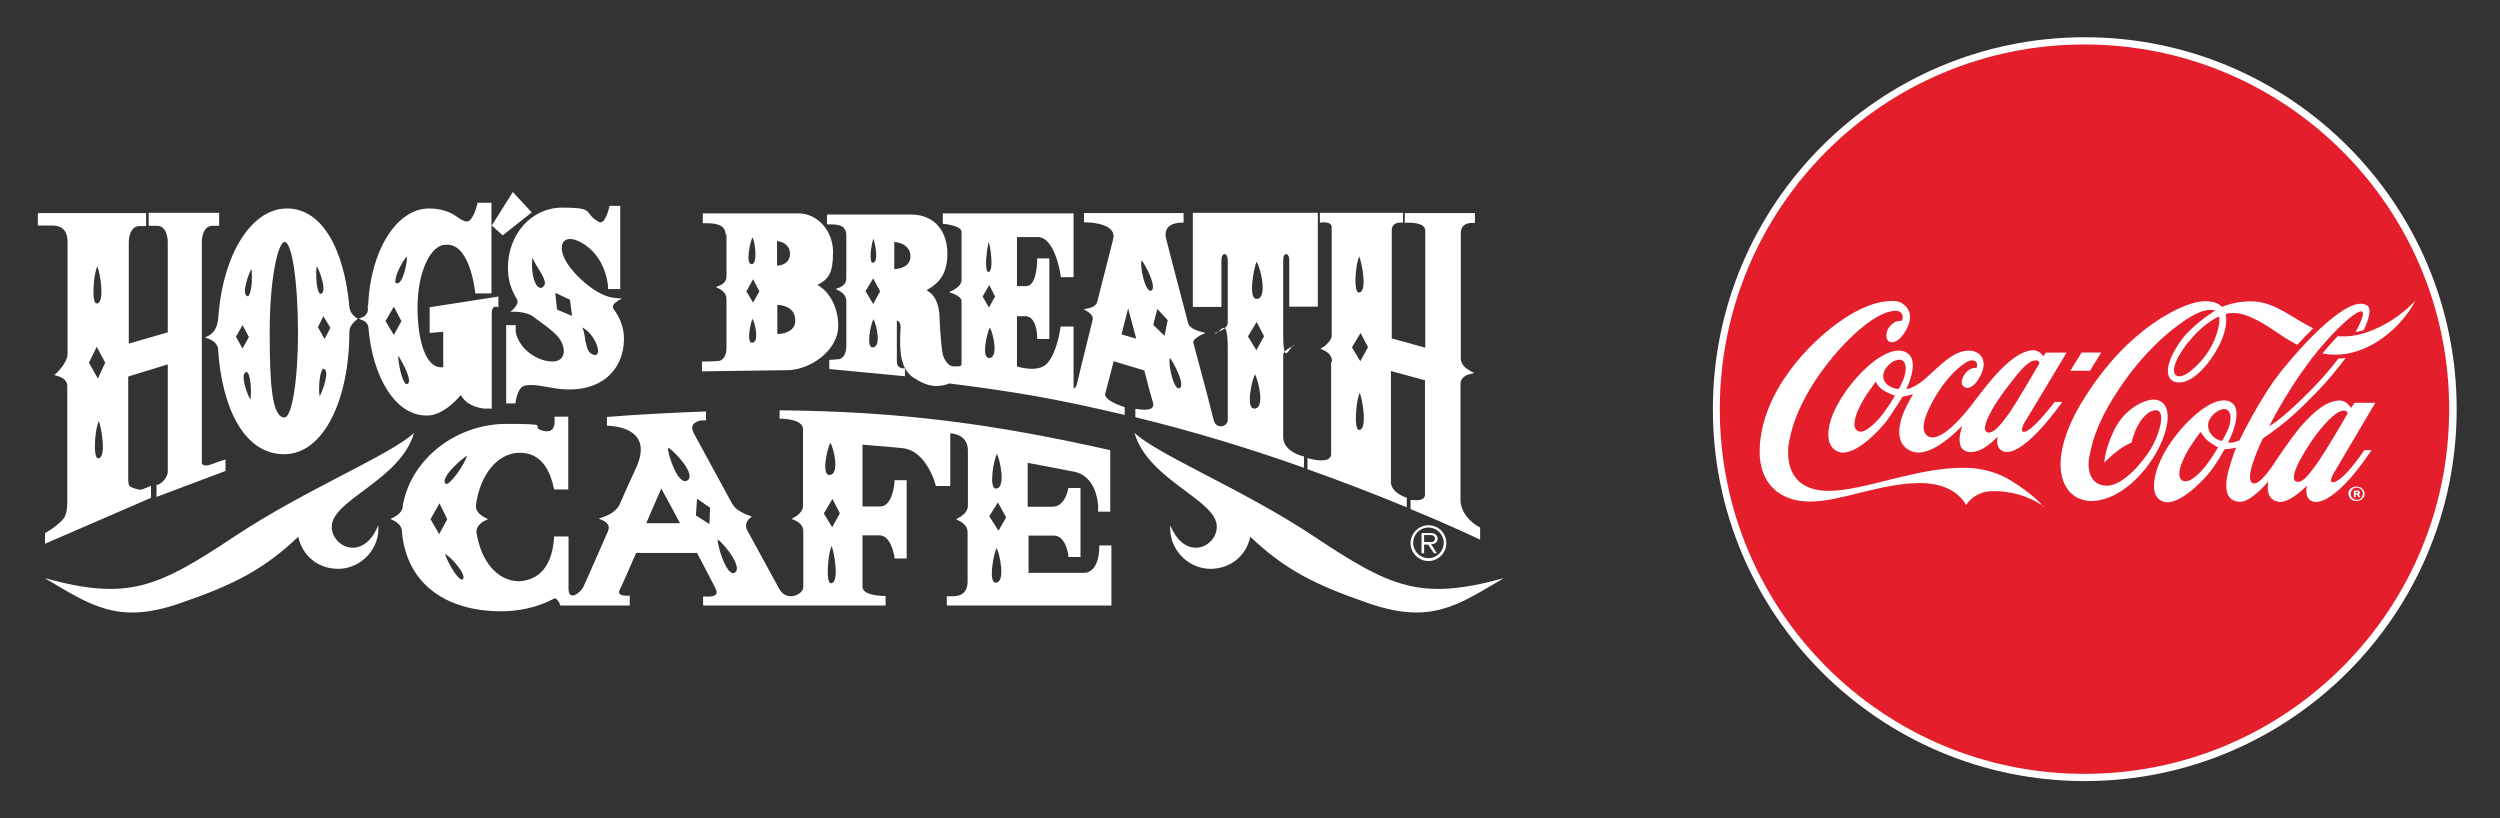 <?xml version="1.0" encoding="UTF-8"?>
<svg id="Layer_1" xmlns="http://www.w3.org/2000/svg" version="1.1" viewBox="0 0 865.8 283.3">
  <rect x="0" y="0" width="865.8" height="283.3" fill="#333333" stroke="none"/>
  <!-- Generator: Adobe Illustrator 29.1.0, SVG Export Plug-In . SVG Version: 2.1.0 Build 142)  -->
  <defs>
    <style>
      .st0 {
        fill: #fff;
      }

      .st1 {
        fill: #e41e2b;
      }
    </style>
  </defs>
  <path class="st0" d="M290.9,177.8l-2.6-5-3,5,2.9,4.8,2.7-4.9ZM246,175.9l-4.6-3.2-.4,5.8,4.7,3,.2-5.5h0ZM154.9,179.8l-2.7-5.5-3.1,5.5,3,5.2,2.8-5.2h0ZM161.9,157.7c-1.9,1-9.6,7.8-7.6,9.8.9.9,4.2-3.7,4.6-4.3,1.1-1.7,2.3-3.6,2.9-5.5M345.2,189.7c-1.1,1.9-3,12-.4,12.1,3.6,0,1.4-10.1.4-11.9h0ZM345.3,157.1c-1.1,1.9-3,12-.4,12.1,3.6,0,1.4-10.1.4-11.9h0ZM287.6,153.3c-1.1,1.8-3.2,11.1-.4,11.2,3.7,0,1.6-9.2.4-11.1h0ZM248.5,186.8c0,2.4,3.1,12.7,5.8,11.6,3.4-1.6-3.7-10.2-5.5-11.4,0,0-.2-.1-.2-.1ZM231.3,155.1c0,2.4,3.4,12.7,6.5,11.4,3.8-1.7-4.1-10.1-6.1-11.3h-.4v-.2ZM154.1,191.8c.6,2.1,3.7,8.1,5.7,8.9h.4c1.3-1-1.6-4.7-2.2-5.3-1.1-1.3-2.4-2.7-3.9-3.6M288,189.1c-1.1,2.5-1.6,8.5-1.2,11.1.2,1.4.6,1.8,1,1.8,3,0,1.1-11,.2-12.9M348.4,179.1l-2.8-5.1-3,4.8,3.2,5,2.7-4.7h0ZM86.2,116.7l-2.2-4.1-2.3,4,2.3,4.1,2.2-4ZM114.4,113.5l-2.4-4-1.9,3.8,2.3,4.1,2.1-4h0ZM139,111.2l-2.6-5-2.9,5,2.9,4.8,2.7-4.9h0ZM197.4,103.8l-5.1-2.4.6,5.8,5.2,2.2-.7-5.5h0ZM263,100.9l-2.2-4.2-2.3,4.2,2.3,3.9s2.2-3.9,2.2-3.9ZM202.9,118.6c.4,2.2.9,3.9,3.1,4.4,2.2-.3.6-4,0-5-1.1-2.1-2.8-3.9-4.4-4.6.9,1.6.9,3.5,1.2,5.2M299.8,100.9l2.6,4.4,2.4-4.4-2.4-4.5-2.7,4.5ZM344.6,102.7l-2-4-2.3,4,2.2,3.8,2.1-3.8ZM404.5,111l-3.7-4-1.4,5.5,3.9,3.8,1.1-5.4h0ZM437.8,116.5l-2.6-5-3,5,2.9,4.8,2.7-4.9h0ZM473.8,120.3l-2.6-5-3,5,2.9,4.8,2.7-4.9h0ZM87.1,93.1c-.9,1.4-3.7,8.9-1.4,9.5,1,.2,1.5-4.2,1.5-4.7,0-1.5.1-3.2-.1-4.8M110.7,137.2c.9-1.4,3.7-8.9,1.4-9.5-1-.2-1.5,4.2-1.5,4.7-.1,1.5-.2,3.2.1,4.8M86.7,138.4c.4-2.1.2-6.5-.5-8.5-.4-1-.7-1.1-.9-1.1-2.4.7.5,8.2,1.4,9.6M109.7,92.2c-.4,2.1-.2,6.5.5,8.5.4,1,.7,1.1.9,1.1,2.4-.7-.5-8.3-1.4-9.6M140.9,88.8c-1.5,1.6-3.6,5.7-3.9,7.8-.2,1.2,0,1.4.2,1.5,2.3.7,3.7-6.9,3.7-8.3v-1h0ZM137.9,123.2c0,2.2,1.1,8.5,2.7,9.8h.4c2.2-.6-1.8-7.8-2.5-8.9-.2-.4-.4-.7-.6-.9M260.6,82.2c-.8,1.4-2.5,9.3-.3,9.3s1.2-7.8.3-9.3M260.6,110.4c-.6,1.2-2.2,8.2-.2,8.3,2.7,0,1.1-6.9.2-8.3M302.5,82.7c-.7,1.7-1.2,5.3-.9,7.2.1.9.4,1.1.6,1.1,2.2,0,.9-6.3.5-7.5,0-.4-.1-.6-.2-.8M302.5,110.5c-.9,1.6-2.7,9.8-.3,9.8,3.2,0,1.3-8.1.3-9.8M342.8,113.5c-1,1.7-3,10.4-.3,10.5,3.5,0,1.4-8.7.4-10.4h0q0,0,0,0ZM342.4,83.8l-.2.9c-.4,1.9-1.2,7.5-.3,9.2l.3.3c2.1,0,.8-8.2.5-9.4l-.3-.9h0ZM33.7,92.2c-1.1,2.5-1.6,8.5-1.2,11.1.2,1.4.6,1.8,1,1.8,3,0,1.1-11,.2-12.9M34.2,145.8c-1.1,2.4-1.6,8.5-1.2,11.1.2,1.4.6,1.8,1,1.8,3,0,1.1-10.9.2-12.9M188.7,97.8c-.2-2.3-3.4-6-4.3-8.6-.4,2.6-.1,7.1,1.3,9.4.6.9,1.2,1.2,1.9,1.1.9-.5,1.2-1.2,1.1-1.9M395.3,90.2c-.4,2.3.7,7.4,1.9,9.4.6,1,1,1.2,1.4,1.1,2.4-.9-2.1-9.3-3.2-10.5M405.1,124c-.4,2.3.7,7.4,1.9,9.4.6,1,1,1.2,1.4,1.1,2.4-.9-2.1-9.2-3.2-10.5M434.6,129.6c-.9,1.7-3.4,11.9-.2,11.9,3.9,0,1.3-10.1.2-11.9M435.2,90.5c-.9,2-3.1,13.1,0,13,3.9,0,1.4-10.8,0-12.8,0,0-.1-.2-.1-.2ZM470.7,88.8c-1,2.4-1.6,8.2-1.1,10.8.2,1.4.6,1.7,1,1.7,3.1,0,1-10.6.1-12.5M470.9,136c-1.1,2.5-1.6,8.5-1.2,11.1.2,1.4.6,1.8,1,1.8,3,0,1.1-11,.2-12.9M36.5,125.7l-3-5.6-2.7,5.5,3.1,5.5,2.5-5.4h0ZM494.7,182.7c-3,0-5.3,2.4-5.3,5.3s2.4,5.3,5.3,5.3,5.3-2.4,5.3-5.3c0-2.9-2.4-5.3-5.3-5.3M494.7,181.9c3.5,0,6.2,2.8,6.2,6.2s-2.8,6.2-6.2,6.2-6.2-2.8-6.2-6.2,2.8-6.2,6.2-6.2M495.4,187.8c.5,0,.9-.1,1.2-.4l.4-.8c0-.4-.1-.6-.4-.9-.2-.2-.6-.4-1.1-.4h-2.3v2.4h2.2,0ZM495.6,184.6c.7,0,1.3.2,1.7.6.4.4.6.8.6,1.3,0,.6-.2,1-.6,1.4-.4.4-1,.6-1.7.5l2,3.2h-1l-2-3h-1.4v3h-.9v-7h3.2ZM223.9,181.2h11.6c-2.8-5.3-5.4-10.1-6.5-12-.9,2-2.9,6.7-5.2,12M253.8,174.7c.7,1.9,4.7,3.6,6.6,4.2l-.9.7c-1.3,1.3-1.4,2.7-.7,4.1,5.3,9.7,10,18.3,11.1,20.3,2.6,4.6,8.3,1.9,8.3-.7v-19.3c0-2.5-2.2-3.6-4.1-4.3l1.6-.9c1.3-.9,2.5-2.2,2.4-3.9,0-12.2,0-24.2,0-26.2,0-3.3-5.7-3.7-8.1-3.7v-2.9c42.4.4,74.5,4.8,114.5,13.8v21.3h-4.2s0-1.3,0-2.4c-.5-4.9-2.7-10.2-8.1-11.4-7.4-1.5-14.2-2.7-16.3-3.1v15.2h8.5c3.5,0,5.1-3.6,5.6-6.5h4.2v23.9h-4.2s0-.9-.2-1.6c-.5-2.4-1.8-5.8-4.8-5.8h-8.8v12.9c0,0,19,0,19,0,4.7,0,5.6-6,5.5-9.5h4.2v20.8h-57v-3.2h1.7c3.4.1,5.5-1.4,5.5-5.2s0-9.6,0-17c0-2.4-2.1-3.6-4-4.5l1.5-.8c1.4-.9,2.6-2.2,2.6-3.9v-19c0-3.7-2.3-5.6-5.6-6h-.5c0,0,0,18.2,0,18.2h-5s-.3-1.2-.7-2.3c-1.8-4.7-5.2-10.2-10.8-10.8-7-.7-12.1-1-13.9-1.2,0,2.4,0,11.6,0,21.4h6.1c3.8,0,4.9-6.1,5-9.1h4.2v27.1h-4.2s0-1-.3-1.7c-.5-2.4-1.9-6.3-5-6.3s-4.6,0-5.8,0v17.8c0,2.9,6,3.2,8,3.2v3.3h-63.2v-3.1h1.6c2.1,0,4.1-.4,2.5-3.2-.9-1.7-3.3-6.5-6.2-11.9h-21.1c-2.7,6.2-5.1,11.7-5.6,12.6-1.4,2.5,2.2,2.2,3.4,2.2v3.4h-24l-.4-.9c-.4-.7-1.2-2.2-2.2-1.3-5.6,2.9-11.8,4.2-18,4.2-17.9,0-32.6-8.6-34.3-27.5,0-2.5-2.2-3.7-4-4.5,0,0,1.4-.6,1.6-.8,1.4-.8,2.8-2.1,2.7-3.9,3.1-16.9,19.3-28.2,35.8-28.2s8.3.7,11.9,2.1c4.5,1.7,5.2-1.4,4.8-4.6h4.8v25.2h-4.9c-1.3-6.3-4.2-12.7-11.9-12.7s-13.9,7.7-15.2,18.4c0,2.4,2.3,3.7,4.2,4.6l-1.6.8c-1.3.8-2.5,2.1-2.4,3.7,1.5,9.9,7.1,17,14.9,17,8.8-.6,11.6-8,12-15.5h5v18.2c0,4.2,3.9,1.6,5.1-.7,1-2,4.4-9.9,8.5-19.2,1.2-2.7-1.2-3.7-3.1-4.5,0,0,2.5-.8,3.7-1.5,1.3-.7,2.7-1.8,3.4-3.2,2-4.5,3.9-8.9,5.9-13.1,3.7-8.3.4-12.8-7.2-14.1-1.4-.2-3-.3-3-.3v-3c11.5-.9,22.9-1.5,34.3-1.9v3.1s-.9,0-1.5,0c-2.5.4-4.2,1.6-2.7,4.5,1,1.9,7,12.9,13.4,24.6M388.4,115.8l5.1,1.5-2.8-10.5-2.3,9h0ZM310.6,111.1v14.2c0,1.9,1.4,2.3,2.8,2.3v2.7l-26.2-2.5v-3.2s1.5,0,3.2-.2c1.4-.1,2.7-1.7,2.7-4.5v-15.6c0-2.4-2-3.4-3.7-4.2,1.7-.6,3.7-1.3,3.7-3.7v-14.7c0-3.8-2.7-4-6.1-4h-.6v-3.4h29.1c8.5,0,12.6,6.2,12.6,13.5s-3.1,10.4-7.2,12.7c2.8,1.6,3.9,4.1,4.4,7.8,0,0,.5,12.7,1.4,15.1.9,2.3,2.2,3.5,3.7,3.5s2.6.1,2.6-.9v-21.8c0-1.5-3.2-2.7-4.3-3,1.5-.7,4.3-2.1,4.3-4.2v-16.7c0-2.1-5.4-2.7-6.5-2.8v-3.6h45.3v22.1h-4.4c-.4-3.3-2.6-13.9-8-13.9h-7.2v17h3.2c3.7,0,3.8-8.6,3.8-9v-.6h4.2v27.9h-4.2v-.6c0-.3-.1-7.3-4.1-7.3h-2.9v17.4c1.6.5,7.7,2.1,10.6-1.2,2.5-2.9,4-8.6,4.5-12.6h4.5v20.7c0,.4,0,.7.1.7.4,0,.8-.5,1-1.3s2.7-11.3,5.5-22.4c.5-1.8-1.9-3-3.1-3.7,1.6-.3,4.2-.6,4.7-2.6,2.6-10.4,5.2-20.2,5.5-21.7,1.3-4.9-6.5-5.8-9.6-5.8h-.5v-3.2h34.5v3.3c-3-.1-7.3.8-6,5.8.8,3.1,4.1,15.9,7.6,29.1.5,2,4.3,2.9,6,3.3-.9.4-4.7,2-4.2,3.5,3.5,12.9,6.6,24.8,7,26.6.9,3.6,4.9,2.3,4.9.1,0,0,0-12,0-24.8s-3-4.3-4.6-5.3c1.6-.5,4.6-1.6,4.6-3.7,0-10.9,0-20.5,0-21.5,0-1.7-.7-2.2-1.1-2.2s-1.1.4-1.1,2.2v16.1h-9.9v-32.6h43.3v32.5h-9.9v-16.1c0-2.7-2.1-2.9-2.1,0s0,12.9,0,25.6,2.5,3.1,4,3.8c-1.1.5-4,2-4,3.4v28.5c0,3.9,4.2,6,7.2,6.7v3.9c-19.2-6.8-38.6-12.7-58.4-17.5v-2.9c.5,0,7.2,1.5,6.1-2.2-.3-.9-1.6-5.5-3-11.1l-10.6-3.2c-1.4,5.3-2.5,9.8-2.9,11-.9,2.5,6,4.7,6.7,4.9v2.7c-24.6-5.8-38-8-60.7-10.9-3.7,1.4-7.3,1.5-12.7-2.2-2.9-2-4-5.6-4.2-9.1-.4-3.4,0-6.7,0-8.3-.1-1.1-.4-2.1-1.5-2.2M251.3,81.3c0-4-4.5-4-7.3-4h-.6v-3.4h33.1c6.7,0,12,6.1,12,13.4s-1.5,9.3-5.4,11.4c4.7,2.6,7.2,8.4,7.2,14.2,0,8.5-9.8,15.3-17.7,15.3l-29.5.4v-3.4s4,0,5.8-.2c1.4-.1,2.7-1.7,2.7-4.5v-16.9c0-2.4-2-3.4-3.7-4.2,1.7-.6,3.7-1.3,3.7-3.7v-14.6h-.1ZM23.3,173.9v-40.2c0-2.5-2.5-3.3-4.5-3.8,0,0,1-.9,1.4-1.3,1.4-1.6,3.2-3.9,3.2-6.1v-38.6c0-4.1-1.9-5.8-5.4-5.8h-4.9v-4.3h37.5v4.5h-2.3c-2.5,0-3.7,2.6-3.7,5.7v35l13.5-3.9v-31.2c0-3.1-1.2-5.7-3.7-5.7h-2.9v-4.5h24.4v4.5h-2.3c-2.5,0-3.7,2.6-3.7,5.7v76.5c0,.4.8,1.2,2.7.6,1.9-.7,5.5-1.9,5.5-1.9v4l-23.9,9v-4.2h.4c1.6-.5,3.2-2.5,3.5-4.2,0-.5,0-.9,0-1.5v-36l-13.7,4.2v35.5c0,2.3.4,2.6,1.5,3,1.2.4,2.4,1,3.6.5,1.3-.5,1.8-.7,2.8-1.2v4.2l-36.7,15.9v-3.7s.7-.4,1.4-.8c1.5-.9,4.5-3.2,5.4-4.8.5-1,.9-2.5.9-5.1M75.7,108.7c1.7-20.4,11.2-36.5,23.7-36.5s19.9,14.8,21.6,34.1c.3,2.1,1.4,3.1,2.9,4.1-1.3,1-2.9,2.5-2.9,4.4,0,23.4-8.8,42.5-22.6,42.5s-21.6-15.9-22.9-36.6c-.4-2.4-2.9-3.3-4.5-3.8l1.7-.9c1.9-1.4,2.8-3.1,3-7.3M176.6,108.1c.3-.2,3.6-2.8,2.4-4.5-2.2-3.7-3.1-6.9-3.1-10.9,0-11.5,8.1-20.8,18.8-20.8s7.9,1.4,11.1,3.9c.6.4,1.5,1.2,2.2,1.2,1.7,0,2.9-4.7,3.1-5.7h3.7v28.8h-4.2v-.6s-.4-10.6-9.3-15.5c-5.7-3.2-8.5.2-5.6,5.9,2.5,4.9,10.6,12.4,16.6,13.2,1.1.1,3.1.3,3.1.3-.7.4-4.1,1.9-2.9,3.6,2.2,3,3.6,6.4,3.6,10.3,0,10.9-8.3,19.5-23.7,17.2-3.1-.4-7.4-1.6-10.5-1-2.4.4-3.2,4.5-3.4,6.2h-3.2v-27.1h3.3s0,1.3,0,2.3c1,5.6,7,10.2,12.7,10.3,5.1,0,5-5.5,1.3-9.3-2.3-2.2-5-4.1-7.6-6-2.8-2.4-8.6-1.9-8.6-1.9M461.3,125.2c0-2.5-1.9-3.6-4-4.4l1.4-.9c1-.8,2.5-2.3,2.5-3.7,0-18.3,0-36.2,0-37.5,0-1.9-2.8-1.8-4.1-1.6v-3.4h28.8v3.4s-.8,0-1.1,0c-1.6,0-2.8.9-2.8,2.7v37.4l11.6,3.2v-40.5c0-2.9-5.2-2.9-7.1-2.7v-3.4h24.3v3.4s-.9,0-1.3,0c-2,.1-3.6,1.1-3.6,3.5v43.3c0,2.9,2.7,4.2,4.7,5.2l-2.1.5c-1.4.5-2.7,1.5-2.7,3.2,0,20,0,38.5,0,40.1,0,4.2,3.2,7.9,6.8,9.7v4.2s-9.5-4.6-24.1-10.6v-3.2s.6.1,1.1.1c1.4.1,3.9.1,3.9-1.9v-39.6l-11.8-3.2c0,19,0,36.6,0,38.4,0,2.9,3.1,4.7,5.5,5.5v3.3c-11.4-4.7-22.8-9.1-34.4-13.2v-3.9c-.1,0,1.1.4,1.9.5,1.8.4,6.3,1,6.3-1.9v-31.8h.2ZM127.5,105.7c.7-18.4,9.6-33.5,21.1-33.5,3.7,0,7,.9,10,3.1,1.1.8,2.1,1.4,3.1,1.4,2,0,3.4-5,3.7-6.5h4.8v31.4h-5.6c-.3-2.9-2.4-17.8-10.4-16.8-5,0-9.6,9.3-9.6,21.6s3.1,20.8,8.1,20.8h.8v-12.3l-4.7.4v-8.9l23.8-3.7v3.7l-.9-.2c-1.1,0-1.4,1.2-1.4,2.2v33.1s-1.4,0-2.7,0c-3.2-.4-6.4-1.7-8-4.7-3.8,4.5-8.1,7.2-11.9,7.1-10.9,0-18.7-13.5-20.1-30.4-.3-2.2-1.8-2.5-3.4-3.1l1.7-.7c1-.6,1.6-1.6,1.5-2.7,0-.1-.1-.7,0-1.4M98.6,83.8c-2.4,0-5.2,13.1-5.2,31s.7,29.6,5.1,29.8c2.4,0,4.7-11.6,4.7-29.5,0-18-2.2-31.3-4.6-31.3M273.6,87.9c0-2.7-2.1-4.2-4.5-4.4v8.5c2.4-.1,4.5-1.4,4.5-4.1M315.3,88.7c0-3-2.6-4.7-5.6-4.9v9.4c3.1-.1,5.7-1.6,5.6-4.5M275.4,110.8c0-3.2-2.5-5.1-6.2-5.2v10.1c3.5-.1,6.4-1.7,6.2-4.8M184.1,73.6l-10,7.9-3.8-3.4,7.3-11.6,6.5,7h0ZM520.5,200.3c-28.5,7.8-38.8,3.2-65.4-14.5-24.5-16.3-54.2-28.3-62.2-35.9,4.7,16.5,28.9,23.3,28.5,32.7-.2,7-11,11.9-16.1-.7-.6,8,5.8,15,13.8,15.1,6.9,0,12.4-4.3,13.9-11.1,11.9,11.2,21.9,16.5,41.2,23.1,21.3,7.3,30.5.7,46.3-8.6M15.8,200.3c28.5,7.8,38.8,3.2,65.4-14.5,24.5-16.3,54.2-28.3,62.2-35.9-4.7,16.5-28.9,23.3-28.5,32.7.2,7,11,11.9,16.1-.7.7,8-5.8,15-13.8,15.1-6.9,0-12.4-4.3-13.9-11.1-11.9,11.2-21.9,16.5-41.2,23.1-21.3,7.3-30.5.7-46.3-8.6"/>
  <g>
    <path class="st0" d="M850.8,141.7c0-71.1-57.7-128.8-128.8-128.8s-128.8,57.7-128.8,128.8,57.7,128.8,128.8,128.8,128.8-57.7,128.8-128.8"/>
    <path class="st1" d="M848.2,141.7c0-69.8-56.5-126.3-126.3-126.3s-126.3,56.5-126.3,126.3,56.5,126.3,126.3,126.3,126.3-56.5,126.3-126.3"/>
    <g>
      <g>
        <polygon class="st0" points="727.7 122.1 720.9 122.1 717 128.4 723.8 128.4 727.7 122.1"/>
        <path class="st0" d="M707.8,175.4c-5.4-3.8-12-5.5-18.1-5.3-6.1.2-8.8,4.8-8.8,4.8-2.7-4.8-8.2-7.7-16.5-7.6-13.5.2-27,6.4-37.6,6.4s-17.6-6.4-17.4-17.8c.4-20,17.3-37.9,29.9-46,7.2-4.7,13.3-6,17.3-5.6,2.9.3,6.4,3.7,4.2,8.6-3.2,7.2-7.7,6.6-7.5,3.2,0-2.2,1.6-3.7,2.7-4.4.7-.5,2-.6,2.6-.6.6-.5,1.1-4.5-4.1-3.2-5.2,1.3-11.4,6.4-17.4,13-6,6.6-15.2,19-17.5,32.1-1.1,6.1-.3,17.1,14,17,12.2-.1,30.1-8.1,46.6-8,6.4,0,12,1.8,16.3,4.5,4.3,2.6,9.4,6.5,11.2,9.1ZM711.7,139.2h2.5s-12.5,18.1-19.6,17.3c-3.9-.5-2.8-5.3-2.8-5.3,0,0-5.6,6.5-10.6,5.2-4.6-1.2-1.6-8.9-1.6-8.9-.5.2-10.5,11.5-17.5,8.8-7.3-2.8-3.5-12.3-2.1-15.1,1.2-2.4,2.5-4.7,2.5-4.7,0,0-1.1.3-1.8.5-.7.2-1.8.4-1.8.4,0,0-3.5,5.6-5.6,8.5-2.1,2.8-11.1,12.5-16.5,10.6-5.3-1.9-4-9.4-1-15.3,4.8-9.6,16.3-21.4,23.2-19.6,7,1.8,1.2,13.1,1.2,13.1,0,0,1.4.2,4.7-2.1,4.8-3.3,11.1-12.1,18-11.1,3.2.5,6.2,3.8,2.1,10.1-1.3,2-3.5,3.8-5.2,2-1-1.1-.1-3.1,1-4.5,1.6-2,3.7-1.7,3.7-1.7,0,0,1.1-2.6-1.7-2.6-2.3,0-8.2,5.5-11.6,11-3.1,5-7.7,13.6-3,15.5,4.3,1.7,12.4-7.9,16.1-13,3.8-5,12.3-16.5,19.5-17,2.5-.2,3.9,2.1,3.9,2.1l.8-1.3h7.2s-13.5,22.6-14.6,24.3c-.8,1.3-1.9,4.3,1.1,2.7,3.1-1.7,9.4-9.9,9.4-9.9ZM656,136.9c-.1,0-1.9-.6-3.7-1.7-1.8-1.1-2.6-2.8-2.6-2.9,0-.1-.1,0-.2,0,0,0-.4.6-3,4.3-2.6,3.8-6.4,11.5-2.8,12.8,2.3.8,6.1-3.2,8.2-5.8,1.9-2.5,4.2-6.2,4.3-6.5,0-.2,0-.3-.1-.3ZM658.9,124.9c-1.9-1.4-6.7,1.9-6.7,5.3,0,3.5,4.3,4.5,4.9,4.5,0,0,.5.1.7-.3.1-.3.7-1.3,1.4-3.1.7-1.7,1.5-5.1-.3-6.5ZM695.4,143.7c2.9-4,10.9-17.9,10.9-17.9,0,0-.1-1-1.1-1-1.1,0-2.9.3-6.6,4.9-3.7,4.6-6.5,8.3-8.6,12-2.3,4.1-3.3,7.1-2,7.9.4.2.9.3,1.4.1.9-.2,2-1.1,3.5-2.8.7-.8,1.5-1.9,2.5-3.2ZM828.3,110.9c-5,3.2-12,6.2-18.7,5.5-1.7,1.8-3.5,3.8-5.3,6,11.6,2.3,21.8-4.9,27.2-11.1,3.4-3.8,5-7.2,5-7.2,0,0-3.2,3.6-8.2,6.8ZM808.3,163.8c-1,1.5-2.1,4.5,1.1,2.7,3.9-2.2,9.4-10.6,9.4-10.6h2.5s-3.3,5.2-7.6,10c-3.9,4.4-8.7,8.3-12.1,7.9-3.9-.5-2.7-5.6-2.7-5.6,0,0-5.7,6-9.6,5.6-5.3-.6-3.7-7.1-3.7-7.1,0,0-6,7.3-10,7.1-6.4-.4-4.8-8.1-3-13.6.9-2.9,1.8-5.2,1.8-5.2,0,0-.6.2-2,.4-.7.1-2,.2-2,.2,0,0-2.6,4.7-4.8,7.5-2.1,2.8-11.1,12.5-16.5,10.6-4.9-1.8-3.3-9.3-.4-15.3,4.2-8.7,15.9-21.2,22.7-19.6,7,1.7.2,14.5.2,14.5,0,0,0,0,0,0,.1,0,.5,0,1.4,0,1.3-.3,2.6-.8,2.6-.8,0,0,7-14.8,14.8-24.4,7.8-9.7,23.3-26.3,29.4-22.3,1.5,1,.8,4.4-1.2,8.5-.9.3-1.8.5-2.8.7,1.3-2.4,2.2-4.5,2.5-5.9.9-5-10.7,5.5-19.1,16.9-8.3,11.3-13.3,21.6-13.3,21.6,0,0,1.7-.9,4.3-3.1,2.7-2.2,6.5-5.7,10.6-9.9,2.7-2.8,6-6.4,9-10.4.9,0,1.8-.1,2.6-.3-3.4,4.5-6.9,8.7-9.9,11.7-3.3,3.4-6.9,7-10,9.6-5,4.2-8.8,6.6-8.8,6.6,0,0-7.3,14.7-3.3,15.6,2.3.6,6.9-6.5,6.9-6.5,0,0,6-9.2,9.6-13.3,4.9-5.6,9.2-8.9,13.4-8.9,2.5,0,3.9,2.6,3.9,2.6l1.2-1.8h7.2s-13.4,22.7-14.4,24.4ZM768,154.8c-.1,0-1.7-.8-3.3-2.1-1.6-1.3-2.4-2.9-2.5-3,0-.1-.1,0-.2,0,0,0-.4.4-2.9,4.1-2.6,3.8-6.5,11.5-2.9,12.8,2.3.8,6.1-3.1,8.1-5.8,1.9-2.5,3.7-5.6,3.8-5.8,0-.2,0-.3-.1-.3ZM771.7,148.5c.7-1.7,1.5-5.1-.3-6.5-1.9-1.4-6.7,1.9-6.7,5.3,0,3.5,3.4,5.1,4.2,5.3.5.1.6.1.9-.3.1-.2,1.2-2.1,1.9-3.9ZM812.8,143.7c.1-.3.2-.5.2-.5,0,0-.1-1-1.1-1-1.1,0-2.6.2-6.6,4.5-3.9,4.4-6.3,8.2-8.4,12-2.3,4.1-3.2,7.2-1.9,8,.4.2.9.2,1.4.1.9-.2,1.9-1,3.4-2.8.7-.8,1.5-2,2.5-3.3,2.6-3.6,9.2-14.8,10.5-17.1ZM828.3,110.9c-5,3.2-12,6.2-18.7,5.5-1.7,1.8-3.5,3.8-5.3,6,11.6,2.3,21.8-4.9,27.2-11.1,3.4-3.8,5-7.2,5-7.2,0,0-3.2,3.6-8.2,6.8ZM795.6,119.4c-5.5-2.8-9.5-6.3-13.7-8.4-4-2-6.6-2.9-9.8-2.5-.5,0-1.3.3-1.3.3,0,0,1.7,5.7-4.9,15.2-6.7,9.7-12.8,9.6-14.5,6.9-1.8-2.8.5-8.5,4.4-13.6,4.1-5.3,11.3-9.7,11.3-9.7,0,0-2.3-1.4-7.9,1.8-5.5,3.1-14.9,10.5-23.7,22.9-8.7,12.5-10.5,19.3-11.7,24.7-1.3,5.4-.1,11.2,5.9,11.2s12.9-9.1,14.9-12.3c3.6-5.9,6-15,1.1-13.7-2.4.6-4.4,3.3-5.7,5.9-1.3,2.7-1.8,5.2-1.8,5.2,0,0-2.1.7-4.8,2.8-2.8,2.1-4.6,4.1-4.6,4.1,0,0,0-4.3,3.4-11.3,3.4-7,9.7-10.2,13.3-10.5,3.2-.3,7.4,2.5,3.9,12.6-3.5,10.1-14,22.3-25,22.5-10.2.1-16.8-12.8-2.7-35.4,15.6-25,34-32.7,39.9-33.6,6-.9,7.9,1.8,7.9,1.8,0,0,5-2.3,11.3-1.9,7.3.5,12.9,5.6,20.3,9.3-1.9,1.9-3.8,3.8-5.4,5.6ZM768.5,109.6s-4.3,1.7-9.2,7.2c-5,5.5-7.8,11.6-5.7,13.2.8.6,2.7.7,6.1-2.4,2.7-2.4,5.4-5.6,7.3-10.1,2.2-5.4,1.5-7.9,1.5-7.9Z"/>
      </g>
      <path class="st0" d="M817.5,168.8c.4.2.7.5,1,.9.2.4.4.8.4,1.3s-.1.9-.4,1.3-.6.7-1,.9c-.4.2-.9.3-1.4.3s-1-.1-1.4-.3c-.4-.2-.7-.5-1-.9-.2-.4-.4-.8-.4-1.3s.1-.9.4-1.3c.2-.4.6-.7,1-.9s.9-.3,1.4-.3,1,.1,1.4.3ZM817.3,172.8c.3-.2.6-.4.7-.7s.3-.7.3-1.1,0-.7-.3-1.1-.4-.6-.7-.7c-.3-.2-.7-.3-1.1-.3s-.8,0-1.1.3c-.3.2-.6.4-.7.7-.2.3-.3.7-.3,1.1s0,.8.3,1.1c.2.3.4.6.7.7.3.2.7.3,1.1.3s.8,0,1.1-.3ZM817.2,171c0,.1-.2.2-.3.3l.6.9h-.7l-.5-.9h-.5v.9h-.6v-2.3h1.4c.2,0,.4,0,.5.2.1.1.2.3.2.5s0,.3-.1.4ZM815.8,170.8h.6c0,0,.1,0,.2,0,0,0,0,0,0-.2s0-.1,0-.2c0,0-.1,0-.2,0h-.6v.5Z"/>
    </g>
  </g>
</svg>